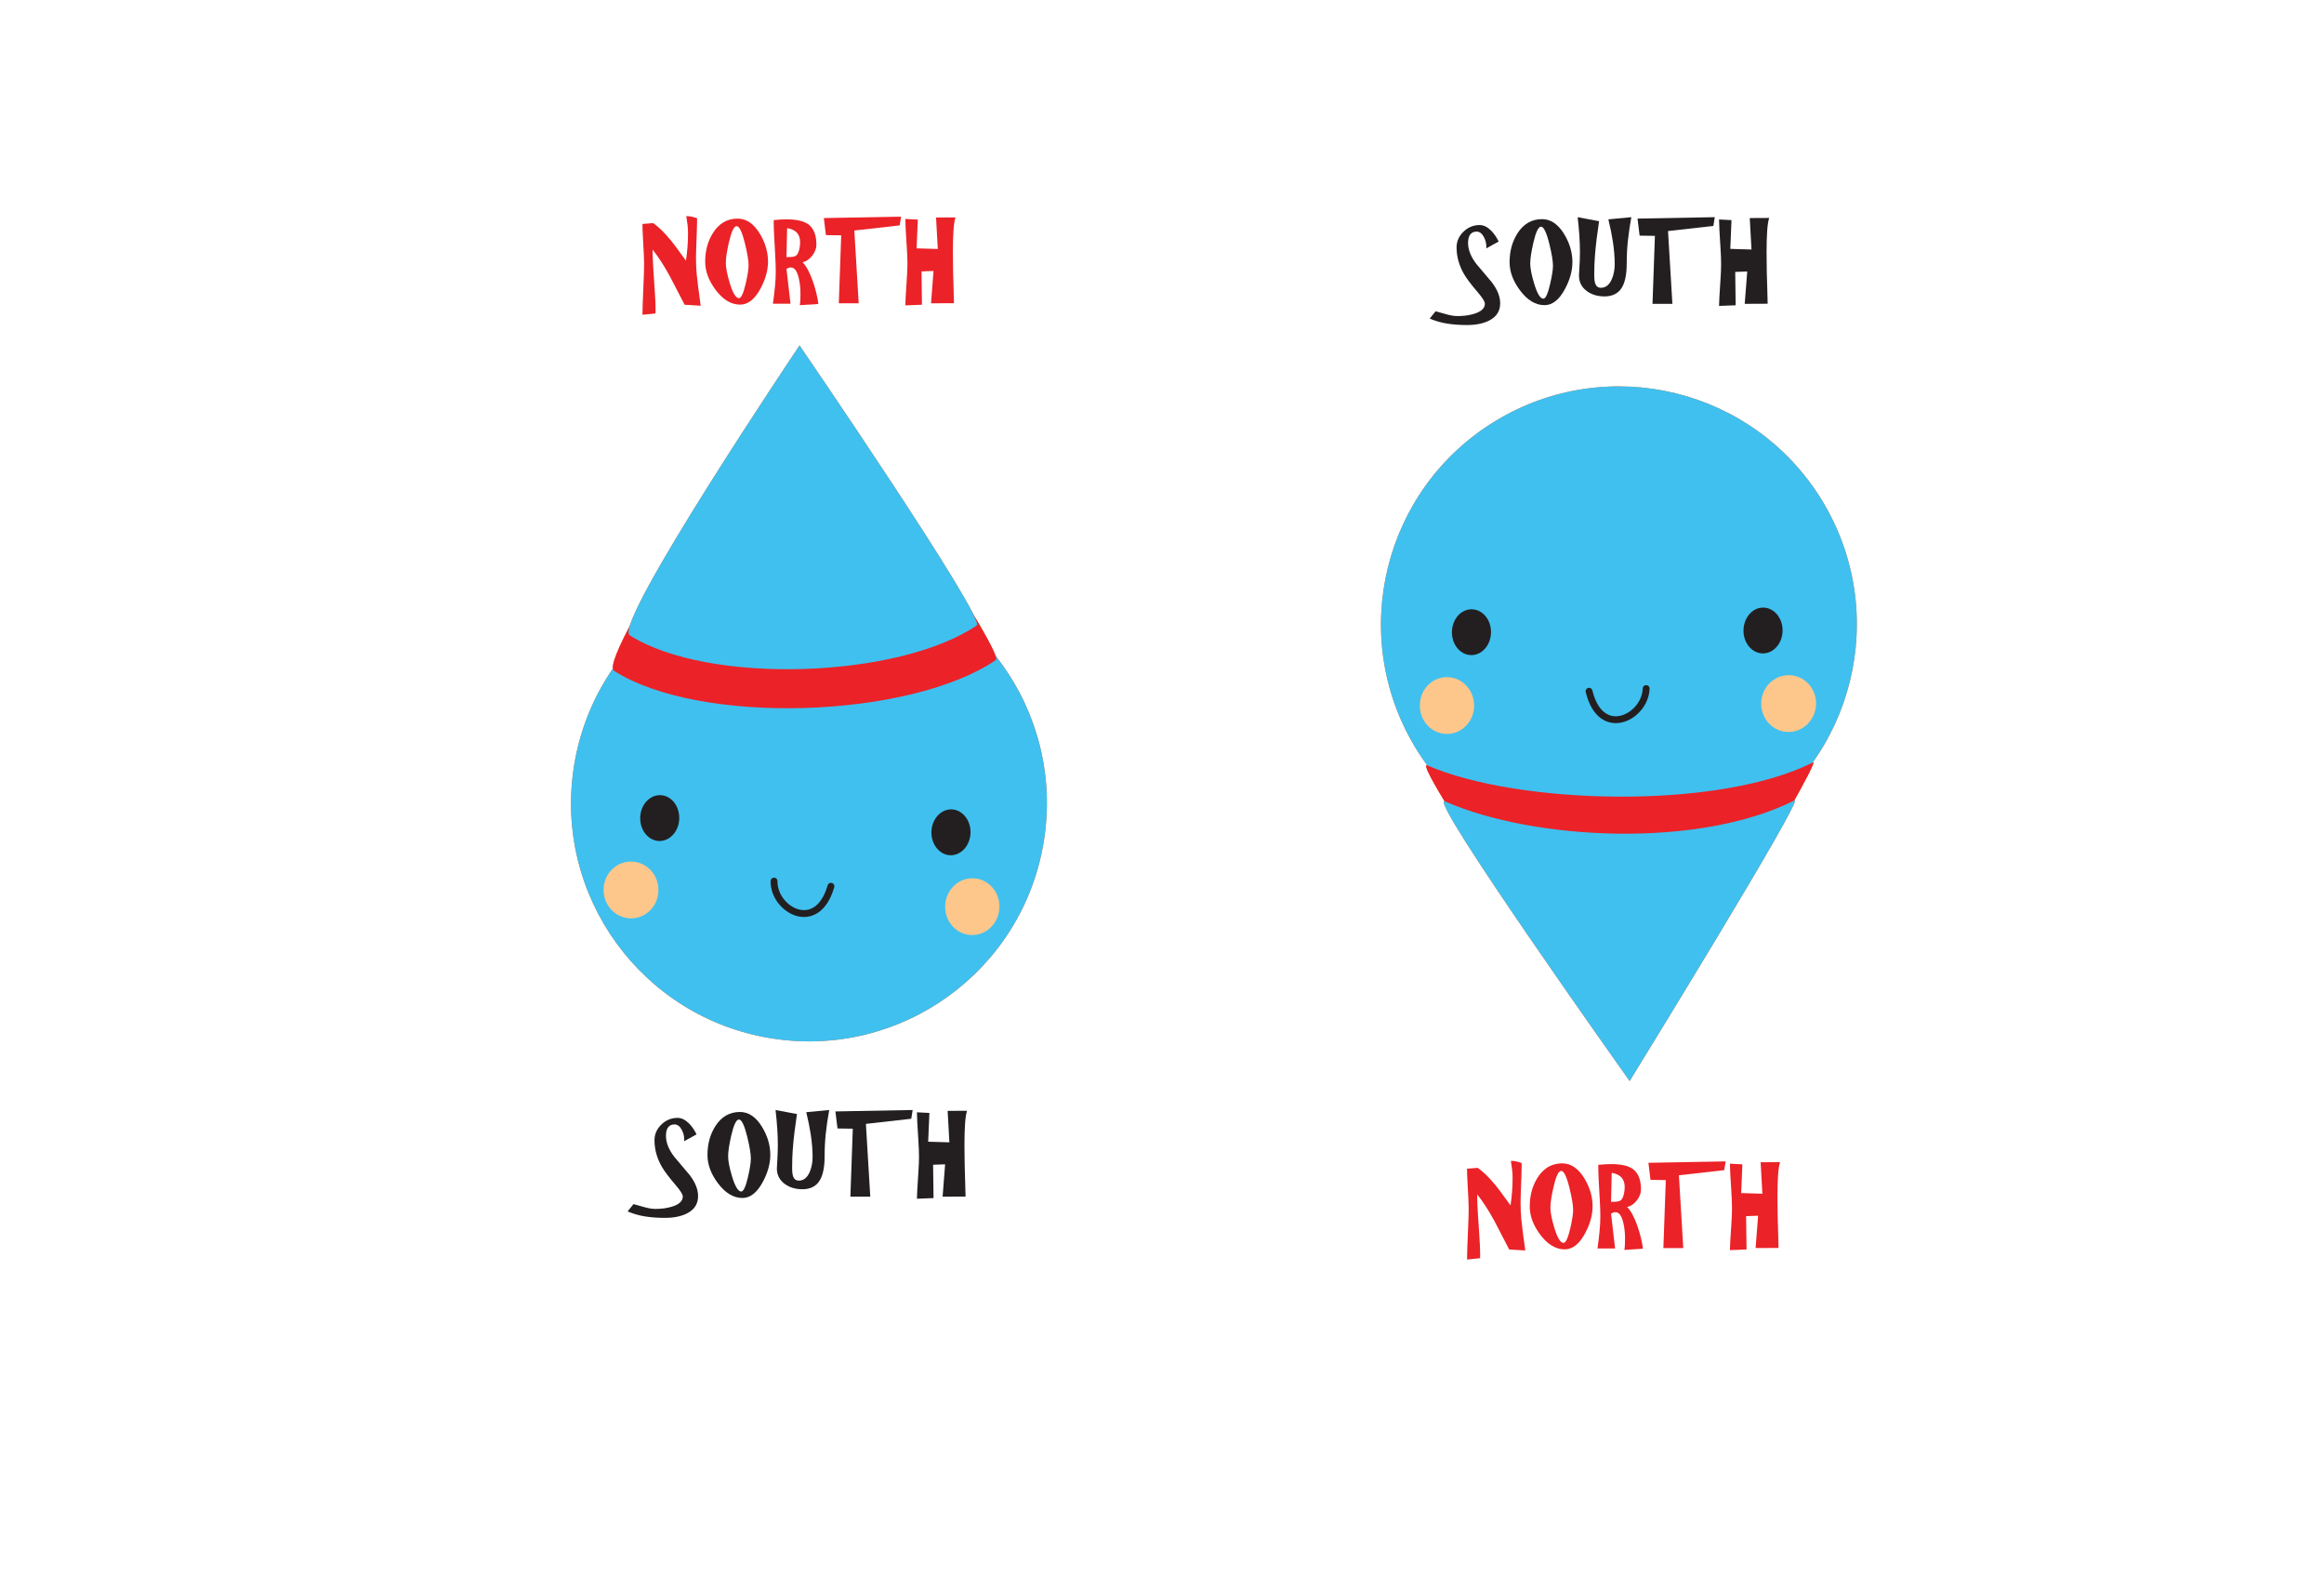 <?xml version="1.0" encoding="utf-8"?>
<!-- Generator: Adobe Illustrator 15.0.0, SVG Export Plug-In . SVG Version: 6.00 Build 0)  -->
<!DOCTYPE svg PUBLIC "-//W3C//DTD SVG 1.1//EN" "http://www.w3.org/Graphics/SVG/1.1/DTD/svg11.dtd">
<svg version="1.1" id="Layer_1" xmlns="http://www.w3.org/2000/svg" xmlns:xlink="http://www.w3.org/1999/xlink" x="0px" y="0px"
	 width="732px" height="500px" viewBox="0 0 732 500" enable-background="new 0 0 732 500" xml:space="preserve">
<g>
	<g>
		<g>
			<g enable-background="new    ">
				<path fill="#EB2227" d="M206.488,97.688l-0.035,1.032l-4.095,0.413c0-1.583,0.114-4.933,0.344-10.05
					c0.115-2.547,0.172-4.577,0.172-6.092c0-1.192-0.115-3.773-0.344-7.743c-0.115-1.974-0.172-3.545-0.172-4.715l3.373-0.275
					c1.308,0.94,2.604,2.111,3.889,3.51c1.032,1.102,2.145,2.456,3.338,4.062c1.032,1.423,2.065,2.845,3.097,4.268
					c0.207-1.399,0.367-2.805,0.482-4.216c0.115-1.411,0.172-2.828,0.172-4.251c0-0.986-0.041-1.853-0.121-2.598
					c-0.081-0.746-0.224-1.738-0.43-2.978c1.055,0,2.191,0.229,3.407,0.688c0,1.331-0.035,2.891-0.104,4.681
					c-0.161,4.176-0.241,6.792-0.241,7.847c0,1.721,0.08,3.465,0.241,5.231c0.16,1.767,0.573,5.024,1.239,9.774l-5.059-0.31
					c-1.561-2.982-3.109-5.966-4.646-8.948c-1.905-3.487-3.717-6.287-5.438-8.398c0,1.768,0.074,3.815,0.224,6.144
					c0.149,2.329,0.304,4.646,0.464,6.952C206.407,94.021,206.488,96.013,206.488,97.688z"/>
				<path fill="#EB2227" d="M241.902,82.372c0,2.73-0.78,5.553-2.34,8.466c-1.813,3.396-3.958,5.094-6.436,5.094
					c-2.845,0-5.438-1.571-7.778-4.715c-2.157-2.913-3.235-5.851-3.235-8.811c0-3.464,0.826-6.493,2.478-9.086
					c1.904-2.982,4.485-4.474,7.744-4.474c2.776,0,5.128,1.617,7.056,4.853C241.064,76.499,241.902,79.39,241.902,82.372z
					 M228.617,82.819c0,1.492,0.413,3.603,1.239,6.333c0.964,3.166,1.928,4.749,2.891,4.749c0.711,0,1.422-1.537,2.134-4.611
					c0.596-2.593,0.895-4.509,0.895-5.748c0-1.491-0.379-3.786-1.136-6.883c-0.895-3.625-1.767-5.438-2.616-5.438
					c-0.849,0-1.664,1.71-2.443,5.128C228.938,79.171,228.617,81.328,228.617,82.819z"/>
				<path fill="#EB2227" d="M257.768,95.726l-5.851,0.379c0.091-0.62,0.149-1.193,0.172-1.722c0.022-0.527,0.035-1.158,0.035-1.893
					c0-1.743-0.172-3.35-0.517-4.818c-0.528-2.294-1.354-3.441-2.478-3.441c-0.505,0-0.975,0.161-1.411,0.481l1.273,10.944h-5.541
					c0.252-1.812,0.465-3.567,0.637-5.266c0.172-1.697,0.258-3.326,0.258-4.887c0-1.423-0.058-3.12-0.172-5.094
					c-0.115-1.973-0.224-3.952-0.327-5.937s-0.155-3.7-0.155-5.146c1.262-0.16,2.627-0.241,4.095-0.241
					c3.144,0,5.426,0.528,6.849,1.584c1.674,1.238,2.512,3.372,2.512,6.401c0,1.17-0.442,2.322-1.325,3.458
					c-0.884,1.136-1.899,1.819-3.046,2.048c1.192,1.193,2.294,3.247,3.304,6.161C256.93,91.217,257.492,93.546,257.768,95.726z
					 M247.924,71.841l-0.206,9.12h0.481c1.17,0,1.962-0.114,2.375-0.344c0.527-0.299,0.917-0.976,1.17-2.031
					c0.184-0.779,0.275-1.525,0.275-2.237c0-1.33-0.35-2.362-1.05-3.097C250.27,72.518,249.255,72.047,247.924,71.841z"/>
				<path fill="#EB2227" d="M264.96,74.112l-4.818-0.069l-0.654-5.369l24.332-0.447l-0.447,2.754l-14.283,1.617l1.376,22.921h-6.264
					L264.96,74.112z"/>
				<path fill="#EB2227" d="M285.816,83.025c0-1.422-0.069-3.177-0.207-5.266c-0.299-4.52-0.448-7.456-0.448-8.811l3.924,0.207
					l-0.379,9.052l6.677,0.206l-0.551-9.912l6.126-0.034c-0.299,0.85-0.511,2.215-0.637,4.096c-0.126,1.882-0.189,4.118-0.189,6.711
					c0,2.249,0.022,4.319,0.069,6.212c0.046,1.894,0.104,3.912,0.172,6.058c0.069,2.146,0.104,3.459,0.104,3.94l-7.228,0.034
					l0.792-10.187l-3.786,0.138l0.138,10.497l-5.231,0.206c0-1.055,0.149-3.786,0.448-8.191
					C285.748,85.963,285.816,84.312,285.816,83.025z"/>
			</g>
			<g enable-background="new    ">
				<path fill="#231F20" d="M213.406,352.047c1.239,0,2.443,0.585,3.614,1.755c0.895,0.895,1.687,2.043,2.375,3.441l-3.923,2.169
					l0.035-0.62c0-1.009-0.253-1.996-0.757-2.96c-0.597-1.146-1.365-1.721-2.306-1.721c-0.963,0-1.675,0.367-2.134,1.102
					c-0.367,0.597-0.55,1.423-0.55,2.478c0,2.135,0.872,4.337,2.616,6.608c1.605,1.928,3.223,3.844,4.853,5.747
					c1.767,2.318,2.65,4.532,2.65,6.643c0,2.479-1.182,4.302-3.545,5.473c-1.836,0.917-4.142,1.376-6.917,1.376
					c-2.226,0-4.296-0.149-6.212-0.447c-1.915-0.298-3.756-0.826-5.523-1.583l1.858-2.306c1.147,0.321,2.34,0.653,3.579,0.998
					c1.239,0.344,2.375,0.517,3.407,0.517c1.881,0,3.602-0.241,5.163-0.724c2.248-0.688,3.373-1.755,3.373-3.2
					c0-0.643-0.769-1.858-2.306-3.648c-2.065-2.409-3.499-4.313-4.302-5.713c-1.537-2.685-2.306-5.46-2.306-8.329
					c0-1.903,0.723-3.556,2.168-4.955C209.758,352.747,211.456,352.047,213.406,352.047z"/>
				<path fill="#231F20" d="M242.625,363.714c0,2.73-0.78,5.553-2.34,8.466c-1.813,3.396-3.958,5.094-6.436,5.094
					c-2.845,0-5.438-1.571-7.778-4.715c-2.157-2.913-3.235-5.851-3.235-8.811c0-3.464,0.826-6.493,2.478-9.086
					c1.904-2.982,4.485-4.474,7.744-4.474c2.776,0,5.128,1.617,7.056,4.853C241.787,357.841,242.625,360.731,242.625,363.714z
					 M229.34,364.161c0,1.492,0.413,3.603,1.239,6.333c0.964,3.166,1.928,4.749,2.891,4.749c0.711,0,1.422-1.537,2.134-4.611
					c0.596-2.593,0.895-4.509,0.895-5.748c0-1.491-0.379-3.786-1.136-6.883c-0.895-3.625-1.767-5.438-2.616-5.438
					c-0.849,0-1.664,1.71-2.443,5.128C229.661,360.513,229.34,362.67,229.34,364.161z"/>
				<path fill="#231F20" d="M244.999,360.72c0-1.767-0.063-3.567-0.189-5.403s-0.304-3.752-0.533-5.748l6.746,1.273
					c-0.367,2.57-0.62,4.395-0.757,5.473c-0.252,2.064-0.442,3.97-0.568,5.713c-0.126,1.744-0.189,3.511-0.189,5.3v0.654
					c0,1.102,0.103,1.939,0.31,2.513c0.321,0.872,0.917,1.308,1.79,1.308c1.514,0,2.662-0.918,3.442-2.754
					c0.596-1.398,0.895-2.959,0.895-4.681c0-2.202-0.195-4.577-0.585-7.124c-0.298-1.996-0.769-4.324-1.411-6.986l7.228-0.688
					c-0.482,2.662-0.843,5.146-1.084,7.451c-0.241,2.307-0.361,4.664-0.361,7.073c0,3.97-0.688,6.769-2.065,8.397
					c-1.147,1.354-2.799,2.03-4.956,2.03c-2.157,0-3.993-0.551-5.507-1.652c-1.675-1.216-2.512-2.856-2.512-4.921
					c0-0.207,0.08-1.721,0.241-4.543C244.976,362.602,244.999,361.706,244.999,360.72z"/>
				<path fill="#231F20" d="M268.608,355.454l-4.818-0.069l-0.654-5.369l24.332-0.447l-0.447,2.754l-14.283,1.617l1.376,22.921
					h-6.264L268.608,355.454z"/>
				<path fill="#231F20" d="M289.465,364.367c0-1.422-0.069-3.177-0.207-5.266c-0.299-4.52-0.448-7.456-0.448-8.811l3.924,0.207
					l-0.379,9.052l6.677,0.206l-0.551-9.912l6.126-0.034c-0.299,0.85-0.511,2.215-0.637,4.096c-0.126,1.882-0.189,4.118-0.189,6.711
					c0,2.249,0.022,4.319,0.069,6.212c0.046,1.894,0.104,3.912,0.172,6.058c0.069,2.146,0.104,3.459,0.104,3.94l-7.228,0.034
					l0.792-10.187l-3.786,0.138l0.138,10.497l-5.231,0.206c0-1.055,0.149-3.786,0.448-8.191
					C289.396,367.305,289.465,365.653,289.465,364.367z"/>
			</g>
		</g>
		<g id="SpinUp">
			<g>
				<g>
					<path fill="#F16724" d="M180.83,241.039c-6.614,40.859,21.153,79.334,61.995,85.945c40.866,6.615,79.333-21.149,85.949-62.014
						c6.615-40.844-21.15-79.331-62.005-85.93C225.915,172.427,187.443,200.192,180.83,241.039z"/>
					<path display="none" fill="#F16724" d="M250.285,199.104c26.78-7.534,35.714,23.993,42.596,44.203"/>
				</g>
				<g>
					<g>
						<path fill="#F16724" d="M293.371,262.039c-0.064,3.984,2.649,7.256,6.037,7.304c3.414,0.032,6.214-3.163,6.281-7.144
							c0.069-3.984-2.641-7.254-6.03-7.307C296.251,254.854,293.441,258.039,293.371,262.039z"/>
						<path fill="#F16724" d="M201.651,257.546c-0.069,3.99,2.624,7.259,6.025,7.308c3.402,0.037,6.214-3.16,6.267-7.146
							c0.066-3.983-2.624-7.252-6.025-7.294C204.528,250.365,201.712,253.553,201.651,257.546z"/>
					</g>
					<path fill="#F16724" d="M261.726,279.113c-4.393,15.201-18.078,7.378-17.921-1.625"/>
					<g>
						<path fill="#F16724" d="M297.695,285.41c-0.073,4.943,3.68,9,8.419,9.063c4.713,0.071,8.614-3.899,8.685-8.834
							c0.099-4.936-3.672-8.992-8.4-9.051C301.685,276.52,297.775,280.473,297.695,285.41z"/>
						<path fill="#F16724" d="M190.115,280.128c-0.075,4.94,3.74,9.021,8.516,9.091c4.774,0.069,8.705-3.867,8.77-8.811
							c0.055-4.944-3.749-9.012-8.528-9.078C194.101,271.247,190.183,275.188,190.115,280.128z"/>
					</g>
				</g>
				<path fill="#F16724" d="M252.284,110.87c0,0-64.903,96.551-58.863,100.396c27.153,17.311,93.209,14.992,120.229-3.394
					C317.079,205.533,252.284,110.87,252.284,110.87z"/>
				<path fill="#F16724" d="M251.842,108.783c0,0-59.007,87.781-53.507,91.281c24.679,15.722,84.724,13.622,109.299-3.088
					C310.743,194.856,251.842,108.783,251.842,108.783z"/>
			</g>
			<g>
				<g>
					<path fill="#40C0EF" d="M180.83,241.039c-6.614,40.859,21.153,79.334,61.995,85.945c40.866,6.615,79.333-21.149,85.949-62.014
						c6.615-40.844-21.15-79.331-62.005-85.93C225.915,172.427,187.443,200.192,180.83,241.039z"/>
					<path display="none" fill="#40C0EF" d="M250.285,199.104c26.78-7.534,35.714,23.993,42.596,44.203"/>
				</g>
				<g>
					<g>
						<path fill="#231F20" d="M293.371,262.039c-0.064,3.984,2.649,7.256,6.037,7.304c3.414,0.032,6.214-3.163,6.281-7.144
							c0.069-3.984-2.641-7.254-6.03-7.307C296.251,254.854,293.441,258.039,293.371,262.039z"/>
						<path fill="#231F20" d="M201.651,257.546c-0.069,3.99,2.624,7.259,6.025,7.308c3.402,0.037,6.214-3.16,6.267-7.146
							c0.066-3.983-2.624-7.252-6.025-7.294C204.528,250.365,201.712,253.553,201.651,257.546z"/>
					</g>
					<path fill="none" stroke="#231F20" stroke-width="2.162" stroke-linecap="round" stroke-miterlimit="10" d="M261.726,279.113
						c-4.393,15.201-18.078,7.378-17.921-1.625"/>
					<g>
						<path fill="#FDC78B" d="M297.695,285.41c-0.073,4.943,3.68,9,8.419,9.063c4.713,0.071,8.614-3.899,8.685-8.834
							c0.099-4.936-3.672-8.992-8.4-9.051C301.685,276.52,297.775,280.473,297.695,285.41z"/>
						<path fill="#FDC78B" d="M190.115,280.128c-0.075,4.94,3.74,9.021,8.516,9.091c4.774,0.069,8.705-3.867,8.77-8.811
							c0.055-4.944-3.749-9.012-8.528-9.078C194.101,271.247,190.183,275.188,190.115,280.128z"/>
					</g>
				</g>
				<path fill="#EB2227" d="M252.284,110.87c0,0-64.903,96.551-58.863,100.396c27.153,17.311,93.209,14.992,120.229-3.394
					C317.079,205.533,252.284,110.87,252.284,110.87z"/>
				<path fill="#40C0EF" d="M251.842,108.783c0,0-59.007,87.781-53.507,91.281c24.679,15.722,84.724,13.622,109.299-3.088
					C310.743,194.856,251.842,108.783,251.842,108.783z"/>
			</g>
		</g>
	</g>
	<g>
		<g>
			<g enable-background="new    ">
				<path fill="#EB2227" d="M466.209,395.212l-0.035,1.032l-4.096,0.413c0-1.583,0.115-4.933,0.344-10.05
					c0.115-2.547,0.173-4.577,0.173-6.092c0-1.192-0.115-3.773-0.345-7.743c-0.115-1.974-0.172-3.545-0.172-4.715l3.373-0.275
					c1.308,0.94,2.604,2.111,3.889,3.51c1.033,1.102,2.146,2.456,3.339,4.062c1.032,1.423,2.065,2.845,3.097,4.268
					c0.207-1.399,0.367-2.805,0.482-4.216s0.172-2.828,0.172-4.251c0-0.986-0.04-1.853-0.12-2.598
					c-0.081-0.746-0.224-1.738-0.431-2.978c1.056,0,2.191,0.229,3.408,0.688c0,1.331-0.035,2.891-0.104,4.681
					c-0.161,4.176-0.241,6.792-0.241,7.847c0,1.721,0.08,3.465,0.241,5.231c0.16,1.767,0.572,5.024,1.238,9.774l-5.059-0.31
					c-1.561-2.982-3.109-5.966-4.646-8.948c-1.904-3.487-3.717-6.287-5.438-8.398c0,1.768,0.074,3.815,0.224,6.144
					c0.149,2.329,0.304,4.646,0.464,6.952S466.209,393.537,466.209,395.212z"/>
				<path fill="#EB2227" d="M501.623,379.896c0,2.73-0.781,5.553-2.341,8.466c-1.813,3.396-3.958,5.094-6.437,5.094
					c-2.845,0-5.438-1.571-7.777-4.715c-2.156-2.913-3.235-5.851-3.235-8.811c0-3.464,0.826-6.493,2.478-9.086
					c1.904-2.982,4.486-4.474,7.744-4.474c2.775,0,5.128,1.617,7.056,4.853C500.785,374.023,501.623,376.914,501.623,379.896z
					 M488.338,380.344c0,1.492,0.413,3.603,1.238,6.333c0.965,3.166,1.928,4.749,2.892,4.749c0.711,0,1.423-1.537,2.134-4.611
					c0.596-2.593,0.895-4.509,0.895-5.748c0-1.491-0.379-3.786-1.135-6.883c-0.896-3.625-1.768-5.438-2.616-5.438
					s-1.664,1.71-2.443,5.128C488.658,376.695,488.338,378.853,488.338,380.344z"/>
				<path fill="#EB2227" d="M517.488,393.25l-5.851,0.379c0.091-0.62,0.149-1.193,0.172-1.722c0.022-0.527,0.034-1.158,0.034-1.893
					c0-1.743-0.172-3.35-0.516-4.818c-0.528-2.294-1.354-3.441-2.479-3.441c-0.505,0-0.975,0.161-1.41,0.481l1.272,10.944h-5.541
					c0.253-1.812,0.465-3.567,0.637-5.266c0.173-1.697,0.259-3.326,0.259-4.887c0-1.423-0.059-3.12-0.172-5.094
					c-0.115-1.973-0.225-3.952-0.328-5.937c-0.103-1.984-0.154-3.7-0.154-5.146c1.262-0.16,2.627-0.241,4.096-0.241
					c3.143,0,5.426,0.528,6.849,1.584c1.675,1.238,2.513,3.372,2.513,6.401c0,1.17-0.442,2.322-1.325,3.458
					c-0.884,1.136-1.899,1.819-3.046,2.048c1.192,1.193,2.294,3.247,3.304,6.161C516.65,388.741,517.213,391.07,517.488,393.25z
					 M507.645,369.365l-0.205,9.12h0.48c1.171,0,1.963-0.114,2.375-0.344c0.527-0.299,0.918-0.976,1.17-2.031
					c0.184-0.779,0.275-1.525,0.275-2.237c0-1.33-0.35-2.362-1.049-3.097C509.99,370.042,508.976,369.571,507.645,369.365z"/>
				<path fill="#EB2227" d="M524.682,371.637l-4.818-0.069l-0.654-5.369l24.332-0.447l-0.447,2.754l-14.283,1.617l1.377,22.921
					h-6.264L524.682,371.637z"/>
				<path fill="#EB2227" d="M545.537,380.55c0-1.422-0.068-3.177-0.207-5.266c-0.299-4.52-0.447-7.456-0.447-8.811l3.924,0.207
					l-0.379,9.052l6.677,0.206l-0.551-9.912l6.126-0.034c-0.299,0.85-0.511,2.215-0.637,4.096c-0.126,1.882-0.189,4.118-0.189,6.711
					c0,2.249,0.023,4.319,0.069,6.212c0.046,1.894,0.104,3.912,0.172,6.058c0.069,2.146,0.104,3.459,0.104,3.94l-7.228,0.034
					l0.791-10.187l-3.785,0.138l0.138,10.497l-5.231,0.206c0-1.055,0.148-3.786,0.447-8.191
					C545.469,383.487,545.537,381.836,545.537,380.55z"/>
			</g>
			<g enable-background="new    ">
				<path fill="#231F20" d="M466.051,70.872c1.238,0,2.443,0.585,3.613,1.755c0.895,0.895,1.687,2.043,2.375,3.441l-3.924,2.169
					l0.035-0.62c0-1.009-0.254-1.996-0.758-2.96c-0.598-1.146-1.365-1.721-2.307-1.721c-0.963,0-1.674,0.367-2.133,1.102
					c-0.367,0.597-0.551,1.423-0.551,2.478c0,2.135,0.871,4.337,2.615,6.608c1.605,1.928,3.224,3.844,4.854,5.747
					c1.766,2.318,2.649,4.532,2.649,6.643c0,2.479-1.183,4.302-3.545,5.473c-1.836,0.917-4.142,1.376-6.917,1.376
					c-2.227,0-4.297-0.149-6.213-0.447c-1.915-0.298-3.756-0.826-5.523-1.583l1.858-2.306c1.147,0.321,2.341,0.653,3.579,0.998
					c1.239,0.344,2.375,0.517,3.407,0.517c1.882,0,3.603-0.241,5.163-0.724c2.248-0.688,3.372-1.755,3.372-3.2
					c0-0.643-0.769-1.858-2.306-3.648c-2.064-2.409-3.499-4.313-4.303-5.713c-1.537-2.685-2.305-5.46-2.305-8.329
					c0-1.903,0.723-3.556,2.168-4.955S464.1,70.872,466.051,70.872z"/>
				<path fill="#231F20" d="M495.27,82.539c0,2.73-0.78,5.553-2.34,8.466c-1.813,3.396-3.959,5.094-6.437,5.094
					c-2.845,0-5.438-1.571-7.778-4.715c-2.156-2.913-3.234-5.851-3.234-8.811c0-3.464,0.826-6.493,2.478-9.086
					c1.904-2.982,4.485-4.474,7.743-4.474c2.776,0,5.129,1.617,7.057,4.853C494.432,76.666,495.27,79.557,495.27,82.539z
					 M481.984,82.986c0,1.492,0.414,3.603,1.239,6.333c0.964,3.166,1.928,4.749,2.892,4.749c0.711,0,1.422-1.537,2.133-4.611
					c0.597-2.593,0.896-4.509,0.896-5.748c0-1.491-0.379-3.786-1.136-6.883c-0.895-3.625-1.768-5.438-2.615-5.438
					c-0.85,0-1.664,1.71-2.443,5.128C482.306,79.338,481.984,81.495,481.984,82.986z"/>
				<path fill="#231F20" d="M497.644,79.545c0-1.767-0.063-3.567-0.189-5.403s-0.304-3.752-0.533-5.748l6.745,1.273
					c-0.367,2.57-0.619,4.395-0.757,5.473c-0.253,2.064-0.442,3.97-0.567,5.713c-0.127,1.744-0.189,3.511-0.189,5.3v0.654
					c0,1.102,0.104,1.939,0.31,2.513c0.321,0.872,0.917,1.308,1.79,1.308c1.514,0,2.661-0.918,3.441-2.754
					c0.596-1.398,0.895-2.959,0.895-4.681c0-2.202-0.195-4.577-0.585-7.124c-0.298-1.996-0.769-4.324-1.411-6.986l7.228-0.688
					c-0.481,2.662-0.843,5.146-1.085,7.451c-0.24,2.307-0.361,4.664-0.361,7.073c0,3.97-0.688,6.769-2.064,8.397
					c-1.147,1.354-2.799,2.03-4.955,2.03c-2.158,0-3.993-0.551-5.508-1.652c-1.675-1.216-2.512-2.856-2.512-4.921
					c0-0.207,0.08-1.721,0.24-4.543C497.621,81.427,497.644,80.531,497.644,79.545z"/>
				<path fill="#231F20" d="M521.253,74.279l-4.818-0.069l-0.653-5.369l24.332-0.447l-0.447,2.754l-14.283,1.617l1.377,22.921
					h-6.264L521.253,74.279z"/>
				<path fill="#231F20" d="M542.109,83.192c0-1.422-0.068-3.177-0.207-5.266c-0.299-4.52-0.447-7.456-0.447-8.811l3.924,0.207
					L545,78.375l6.677,0.206l-0.551-9.912l6.126-0.034c-0.299,0.85-0.511,2.215-0.637,4.096c-0.126,1.882-0.189,4.118-0.189,6.711
					c0,2.249,0.023,4.319,0.069,6.212c0.046,1.894,0.104,3.912,0.172,6.058c0.069,2.146,0.104,3.459,0.104,3.94l-7.228,0.034
					l0.791-10.187l-3.785,0.138l0.138,10.497l-5.231,0.206c0-1.055,0.148-3.786,0.447-8.191
					C542.041,86.13,542.109,84.479,542.109,83.192z"/>
			</g>
		</g>
		<g id="Spindown">
			<g>
				<g>
					<path fill="#F16724" d="M574.02,157.806c21.422,35.401,10.101,81.483-25.277,102.917
						c-35.416,21.45-81.485,10.119-102.935-25.279c-21.421-35.395-10.104-81.467,25.278-102.903
						C506.501,111.092,552.571,122.405,574.02,157.806z"/>
					<path display="none" fill="#F16724" d="M493.897,144.969c-27.659,3.039-24.117,35.621-22.944,56.936"/>
				</g>
				<g>
					<g>
						<path fill="#F16724" d="M469.626,199.271c-0.106,3.994-2.936,7.141-6.339,7.04c-3.415-0.106-6.084-3.423-5.967-7.402
							c0.105-3.987,2.936-7.13,6.328-7.028C467.059,191.973,469.738,195.286,469.626,199.271z"/>
						<path fill="#F16724" d="M561.468,198.749c-0.117,3.977-2.935,7.121-6.334,7.02c-3.42-0.086-6.084-3.404-5.977-7.388
							c0.117-4,2.962-7.144,6.328-7.035C558.89,191.452,561.574,194.751,561.468,198.749z"/>
					</g>
					<path fill="#F16724" d="M500.508,217.694c3.729,15.381,17.735,8.16,17.98-0.851"/>
					<g>
						<path fill="#F16724" d="M464.31,222.434c-0.128,4.944-4.069,8.849-8.815,8.697c-4.715-0.14-8.423-4.25-8.278-9.184
							c0.09-4.948,4.054-8.846,8.779-8.697C460.703,213.39,464.422,217.514,464.31,222.434z"/>
						<path fill="#F16724" d="M572.011,221.799c-0.148,4.938-4.129,8.84-8.896,8.718c-4.773-0.129-8.529-4.235-8.385-9.18
							c0.147-4.941,4.128-8.835,8.9-8.702C568.42,212.748,572.16,216.856,572.011,221.799z"/>
					</g>
				</g>
				<path fill="#F16724" d="M513.379,340.083c0,0-70.31-101.895-63.746-99.025c28.176,12.318,91.32,14.204,121.371-0.94
					C574.712,238.263,513.379,340.083,513.379,340.083z"/>
				<path fill="#F16724" d="M513.294,340.442c0,0-64.642-90.899-58.078-88.028c28.171,12.322,79.92,14.794,109.977-0.335
					C568.905,250.207,513.294,340.442,513.294,340.442z"/>
			</g>
			<g>
				<g>
					<path fill="#40C0EF" d="M574.02,157.806c21.422,35.401,10.101,81.483-25.277,102.917
						c-35.416,21.45-81.485,10.119-102.935-25.279c-21.421-35.395-10.104-81.467,25.278-102.903
						C506.501,111.092,552.571,122.405,574.02,157.806z"/>
					<path display="none" fill="#40C0EF" d="M493.897,144.969c-27.659,3.039-24.117,35.621-22.944,56.936"/>
				</g>
				<g>
					<g>
						<path fill="#231F20" d="M469.626,199.271c-0.106,3.994-2.936,7.141-6.339,7.04c-3.415-0.106-6.084-3.423-5.967-7.402
							c0.105-3.987,2.936-7.13,6.328-7.028C467.059,191.973,469.738,195.286,469.626,199.271z"/>
						<path fill="#231F20" d="M561.468,198.749c-0.117,3.977-2.935,7.121-6.334,7.02c-3.42-0.086-6.084-3.404-5.977-7.388
							c0.117-4,2.962-7.144,6.328-7.035C558.89,191.452,561.574,194.751,561.468,198.749z"/>
					</g>
					<path fill="none" stroke="#231F20" stroke-width="2.162" stroke-linecap="round" stroke-miterlimit="10" d="M500.508,217.694
						c3.729,15.381,17.735,8.16,17.98-0.851"/>
					<g>
						<path fill="#FDC78B" d="M464.31,222.434c-0.128,4.944-4.069,8.849-8.815,8.697c-4.715-0.14-8.423-4.25-8.278-9.184
							c0.09-4.948,4.054-8.846,8.779-8.697C460.703,213.39,464.422,217.514,464.31,222.434z"/>
						<path fill="#FDC78B" d="M572.011,221.799c-0.148,4.938-4.129,8.84-8.896,8.718c-4.773-0.129-8.529-4.235-8.385-9.18
							c0.147-4.941,4.128-8.835,8.9-8.702C568.42,212.748,572.16,216.856,572.011,221.799z"/>
					</g>
				</g>
				<path fill="#EB2227" d="M513.379,340.083c0,0-70.31-101.895-63.746-99.025c28.176,12.318,91.32,14.204,121.371-0.94
					C574.712,238.263,513.379,340.083,513.379,340.083z"/>
				<path fill="#40C0EF" d="M513.294,340.442c0,0-64.642-90.899-58.078-88.028c28.171,12.322,79.92,14.794,109.977-0.335
					C568.905,250.207,513.294,340.442,513.294,340.442z"/>
			</g>
		</g>
	</g>
</g>
</svg>
